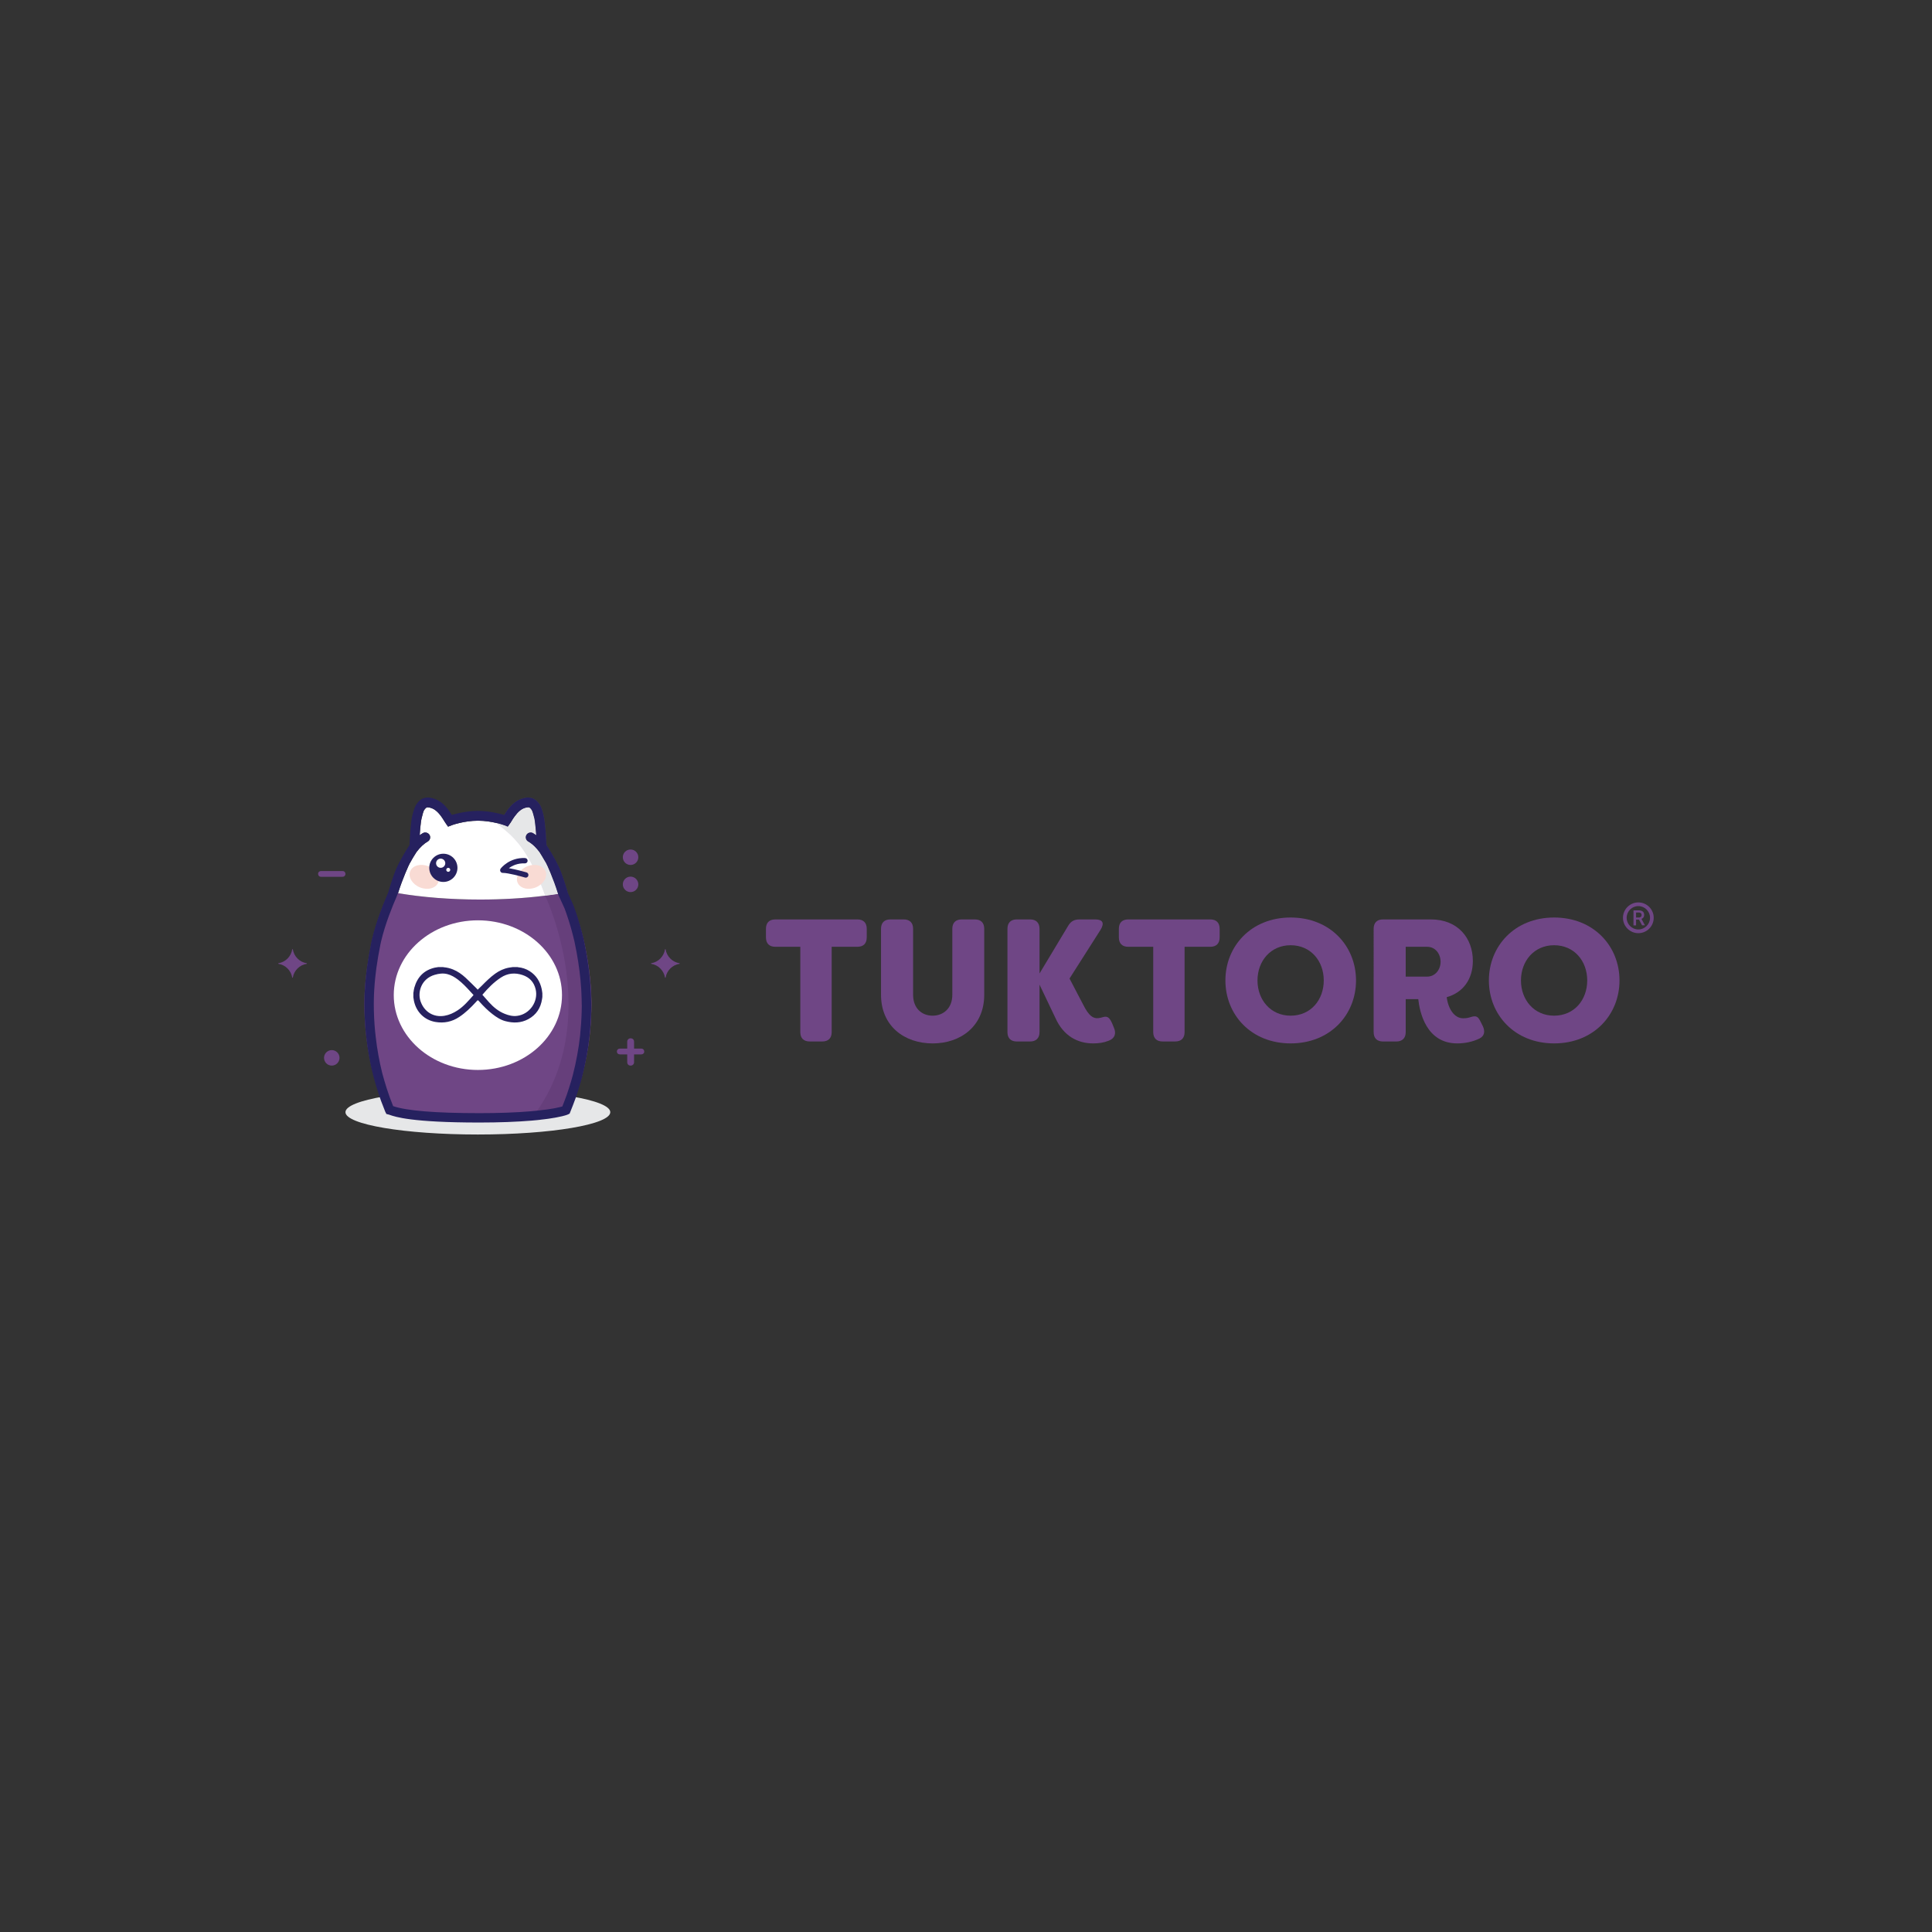 <svg xml:space="preserve" style="enable-background:new 0 0 1024 1024;" viewBox="0 0 1024 1024" y="0px" x="0px" xmlns:xlink="http://www.w3.org/1999/xlink" xmlns="http://www.w3.org/2000/svg" id="Warstwa_1" version="1.1">
<rect x="0" y="0" width="1024" height="1024" fill="#333333" stroke="none"/>
<style type="text/css">
	.st0{fill:#6F4685;}
	.st1{fill-rule:evenodd;clip-rule:evenodd;fill:#E6E7E8;}
	.st2{fill:#725487;}
	.st3{fill:#FFFFFF;}
	.st4{fill-rule:evenodd;clip-rule:evenodd;fill:#FFFFFF;}
	.st5{fill-rule:evenodd;clip-rule:evenodd;fill:#26215F;}
	.st6{fill:#F9DBD4;}
	.st7{fill:#26215F;}
	.st8{fill:#663F7B;}
	.st9{opacity:0.2;fill:#927BB7;}
	.st10{fill:#E6E7E8;}
</style>
<g>
	<g>
		<g>
			<path d="M459.39,492.3v4.53c0,3.23-1.76,4.99-4.99,4.99h-13.59v45.19c0,3.23-1.76,4.99-4.99,4.99h-6.65
				c-3.23,0-4.99-1.76-4.99-4.99v-45.19h-13.22c-3.23,0-4.99-1.76-4.99-4.99v-4.53c0-3.23,1.76-4.99,4.99-4.99h43.44
				C457.63,487.31,459.39,489.07,459.39,492.3z" class="st0"></path>
			<path d="M466.96,527.24V492.3c0-3.23,1.76-4.99,4.99-4.99h7.02c3.23,0,4.99,1.76,4.99,4.99v34.94
				c0,7.3,4.71,11.09,10.35,11.09c5.55,0,10.44-3.79,10.44-11.09V492.3c0-3.23,1.76-4.99,4.99-4.99h6.93c3.23,0,4.99,1.76,4.99,4.99
				v34.94c0,16.73-12.57,25.79-27.36,25.79C479.44,553.02,466.96,543.97,466.96,527.24z" class="st0"></path>
			<path d="M559.38,539.53l-8.41-17.65v25.14c0,3.23-1.85,4.99-4.99,4.99h-7.02c-3.23,0-4.99-1.76-4.99-4.99V492.3
				c0-3.23,1.76-4.99,4.99-4.99h7.02c3.14,0,4.99,1.76,4.99,4.99v23.66l15.16-25.23c1.39-2.4,3.23-3.42,6.01-3.42h8.32
				c4.07,0,5.08,1.94,2.77,5.64l-16.36,25.69l7.3,13.96c2.96,5.91,5.27,7.39,8.13,7.02c0.55-0.09,1.66-0.28,2.4-0.55
				c2.5-0.74,3.51,0.65,4.71,3.23l1.02,2.49c1.29,2.96,0.46,5.64-2.87,6.84c-2.59,1.02-5.18,1.39-8.23,1.39
				C571.31,553.02,563.73,549.23,559.38,539.53z" class="st0"></path>
			<path d="M646.44,492.3v4.53c0,3.23-1.76,4.99-4.99,4.99h-13.59v45.19c0,3.23-1.76,4.99-4.99,4.99h-6.65
				c-3.24,0-4.99-1.76-4.99-4.99v-45.19h-13.22c-3.23,0-4.99-1.76-4.99-4.99v-4.53c0-3.23,1.76-4.99,4.99-4.99h43.44
				C644.69,487.31,646.44,489.07,646.44,492.3z" class="st0"></path>
			<path d="M649.49,519.66c0-18.11,13.59-33.36,34.57-33.36c21.07,0,34.66,15.25,34.66,33.36
				c0,18.12-13.59,33.36-34.66,33.36C663.08,553.02,649.49,537.77,649.49,519.66z M701.62,519.66c0-10.26-6.84-18.67-17.56-18.67
				c-10.63,0-17.56,8.41-17.56,18.67c0,10.26,6.93,18.67,17.56,18.67C694.78,538.33,701.62,529.92,701.62,519.66z" class="st0"></path>
			<path d="M751.71,529.55h-6.65v17.47c0,3.23-1.85,4.99-4.99,4.99h-7.02c-3.23,0-4.99-1.76-4.99-4.99V492.3
				c0-3.23,1.76-4.99,4.99-4.99h25.32c14.42,0,22.27,9.98,22.27,22c0,9.61-5.08,16.73-13.86,19.22c0.83,6.38,4.16,11.18,8.69,11.18
				c1.94,0,2.96-0.28,4.07-0.65c2.96-0.92,3.88-0.28,5.27,2.59l1.11,2.22c1.29,2.77,0.92,5.18-1.76,6.56
				c-3.42,1.66-7.49,2.59-11.83,2.59C755.96,553.02,752.45,536.48,751.71,529.55z M756.42,517.63c4.25,0,7.12-3.7,7.12-7.86
				c0-4.34-2.87-7.95-7.12-7.95h-11.37v15.8H756.42z" class="st0"></path>
			<path d="M789.14,519.66c0-18.11,13.59-33.36,34.57-33.36c21.07,0,34.66,15.25,34.66,33.36
				c0,18.12-13.59,33.36-34.66,33.36C802.72,553.02,789.14,537.77,789.14,519.66z M841.26,519.66c0-10.26-6.84-18.67-17.56-18.67
				c-10.63,0-17.56,8.41-17.56,18.67c0,10.26,6.93,18.67,17.56,18.67C834.42,538.33,841.26,529.92,841.26,519.66z" class="st0"></path>
		</g>
		<g>
			<path d="M868.35,494.6c-4.49,0-8.14-3.66-8.14-8.15s3.65-8.15,8.14-8.15c4.5,0,8.15,3.65,8.15,8.15
				S872.85,494.6,868.35,494.6 M868.35,480.25c-3.41,0-6.19,2.78-6.19,6.19c0,3.41,2.78,6.19,6.19,6.19c3.42,0,6.2-2.78,6.2-6.19
				C874.55,483.03,871.76,480.25,868.35,480.25" class="st0"></path>
			<path d="M868.69,487.4h-1.54v3.07h-1.37v-7.96h2.8c0.45,0,0.85,0.07,1.23,0.17c0.34,0.1,0.65,0.27,0.89,0.44
				c0.24,0.2,0.45,0.45,0.55,0.75c0.1,0.31,0.2,0.65,0.2,1.02c0,0.54-0.13,0.99-0.37,1.34c-0.28,0.34-0.62,0.65-1.06,0.81l1.78,3.32
				v0.07h-1.47L868.69,487.4z M867.15,486.31h1.43c0.24,0,0.48-0.03,0.65-0.1c0.17-0.07,0.34-0.17,0.48-0.27
				c0.14-0.1,0.21-0.24,0.27-0.41c0.07-0.17,0.11-0.35,0.11-0.55c0-0.21-0.04-0.38-0.11-0.55c-0.06-0.17-0.14-0.31-0.27-0.41
				c-0.14-0.1-0.28-0.21-0.48-0.27c-0.17-0.07-0.41-0.1-0.68-0.1h-1.4V486.31z" class="st0"></path>
		</g>
	</g>
	<g>
		<ellipse ry="11.83" rx="70.18" cy="589.48" cx="253.28" class="st1"></ellipse>
		<path d="M313.46,531.77v0.86c0,1.05-0.03,2.14-0.05,3.23c-0.11,4.34-0.42,8.78-0.92,13.35
			c-0.79,6.85-2.12,13.95-4.05,21.12c-0.68,2.42-1.4,4.83-2.22,7.22c-0.81,2.44-1.68,4.85-2.68,7.26c-0.47,1.23-0.99,2.44-1.51,3.64
			c0,0-0.08,0.04-0.23,0.08c-0.11,0.04-0.29,0.1-0.52,0.16c-0.07,0.03-0.15,0.04-0.23,0.07c-0.21,0.04-0.45,0.11-0.73,0.18
			c-0.18,0.04-0.34,0.1-0.53,0.14c-0.04,0.01-0.08,0.03-0.12,0.03c-0.18,0.04-0.36,0.1-0.56,0.14c-0.7,0.15-1.53,0.33-2.53,0.51
			c-0.42,0.07-0.88,0.15-1.38,0.25c-0.01,0-0.01,0-0.01,0c-0.37,0.05-0.75,0.11-1.15,0.18c-0.19,0.03-0.4,0.05-0.62,0.1
			c-0.21,0.03-0.42,0.05-0.64,0.08c-0.25,0.04-0.51,0.08-0.78,0.12c-0.74,0.1-1.53,0.19-2.38,0.29c-0.19,0.03-0.4,0.05-0.6,0.07
			c-0.41,0.05-0.84,0.11-1.27,0.15c-0.53,0.05-1.1,0.11-1.67,0.18c-0.63,0.05-1.27,0.11-1.96,0.18c-0.42,0.04-0.86,0.07-1.31,0.11
			c-7.06,0.58-16.39,1-28.56,1c-42.56,0-47.95-3.85-49.78-4.18c-1.53-3.57-2.93-7.17-4.08-10.72c-0.92-2.71-1.73-5.41-2.48-8.09
			c-1.75-6.67-2.97-13.24-3.71-19.63c-0.62-4.78-0.9-9.42-1.03-13.96c-0.01-1.1-0.04-2.18-0.04-3.23v-0.73c0-0.04,0-0.04,0-0.1
			c0-0.93,0.03-1.89,0.04-2.79c0-0.93,0.05-1.85,0.1-2.78c0.04-0.73,0.07-1.48,0.14-2.2c0.04-0.89,0.11-1.73,0.18-2.59
			c0.25-2.94,0.59-5.83,0.99-8.67c0.63-4.35,1.38-8.53,2.22-12.45c0.11-0.52,0.22-1.05,0.34-1.57c0-0.04,0.01-0.07,0.01-0.11
			c2.72-11.1,6-19.06,7.63-22.63c0.12-0.29,0.25-0.53,0.36-0.77c0.03-0.05,0.04-0.1,0.07-0.14c0.38-0.79,0.62-1.23,0.62-1.23
			c0.11-0.27,1.64-0.45,4.3-0.62c0,0,0.03,0.03,0.04,0c0.25,0.04,0.48,0.1,0.73,0.11c0.04,0,0.07,0.01,0.11,0.01
			c12.77,2.16,27.66,3.38,43.51,3.38c11.82,0,23.08-0.68,33.36-1.93c0.4-0.04,0.79-0.1,1.19-0.14c2.31-0.27,4.57-0.58,6.76-0.93
			h0.04c0.79-0.12,1.57-0.26,2.34-0.4c1.6,0.14,2.55,0.3,2.61,0.51c0,0,0.23,0.44,0.62,1.23c0.1,0.19,0.19,0.42,0.31,0.68
			c0.01,0.03,0.03,0.05,0.04,0.08c0.11,0.22,0.21,0.47,0.33,0.71c0.03,0.08,0.07,0.16,0.11,0.25c0.16,0.34,0.33,0.73,0.49,1.14
			c0.33,0.78,0.7,1.66,1.1,2.64c0.29,0.74,0.59,1.52,0.89,2.35c0.16,0.45,0.34,0.92,0.51,1.4c0.36,0.96,0.71,1.99,1.05,3.07
			c0.37,1.12,0.75,2.31,1.12,3.56c0.16,0.55,0.33,1.11,0.49,1.68c0.18,0.62,0.36,1.26,0.53,1.92c0.36,1.3,0.71,2.66,1.04,4.05
			c0,0.04,0,0.1,0.03,0.11c0.4,1.82,0.81,3.71,1.16,5.67c1.18,6.15,2.12,12.83,2.57,19.61c0.07,0.85,0.11,1.71,0.14,2.57
			c0.04,0.93,0.07,1.83,0.08,2.79C313.46,530.18,313.46,530.99,313.46,531.77z" class="st0"></path>
		<path d="M282.79,591.44c0.8-0.06,1.57-0.14,2.31-0.2c-0.32,0.02-0.66,0.06-0.99,0.1
			C283.67,591.38,283.23,591.4,282.79,591.44z" class="st2"></path>
		<path d="M285.31,591.23c0.42-0.04,0.81-0.08,1.21-0.12c-0.16,0.02-0.32,0.04-0.48,0.06
			C285.81,591.19,285.57,591.21,285.31,591.23z" class="st2"></path>
		<path d="M293.05,590.31c0.34-0.04,0.68-0.1,0.97-0.14c-0.2,0.04-0.4,0.06-0.62,0.1
			C293.29,590.29,293.17,590.29,293.05,590.31z" class="st2"></path>
		<path d="M299.27,589.2c0.18-0.04,0.36-0.08,0.52-0.12c-0.04,0.02-0.08,0.04-0.12,0.04
			C299.55,589.14,299.41,589.18,299.27,589.2z" class="st2"></path>
		<path d="M313.46,531.77v0.85c0,1.05-0.02,2.15-0.06,3.24c-0.1,4.33-0.42,8.77-0.91,13.34
			c-0.8,6.86-2.11,13.95-4.05,21.13c-0.68,2.43-1.39,4.83-2.21,7.22c-0.82,2.44-1.69,4.85-2.68,7.26c-0.48,1.23-0.99,2.44-1.51,3.64
			c0,0-0.08,0.06-0.24,0.1c0,0-0.02,0-0.04,0c0.16-0.06,0.24-0.1,0.24-0.1c0.52-1.19,1.03-2.41,1.51-3.64
			c0.99-2.41,1.87-4.81,2.68-7.26c0.81-2.39,1.53-4.79,2.21-7.2c1.93-7.2,3.26-14.29,4.05-21.15c0.5-4.55,0.81-9,0.93-13.34
			c0.02-1.09,0.04-2.19,0.04-3.24v-0.85c0-0.78,0-1.59-0.04-2.37c-0.04-0.95-0.06-1.87-0.1-2.8c-0.02-0.85-0.06-1.73-0.14-2.56
			c-0.44-6.78-1.39-13.48-2.56-19.62c-0.36-1.95-0.78-3.84-1.17-5.65c-0.02-0.04-0.02-0.08-0.02-0.12
			c-2.7-11.23-6.04-19.24-7.67-22.78l-0.08-0.26c0.02,0.06,0.06,0.12,0.08,0.18c0.02,0.04,0.04,0.06,0.04,0.08
			c0.12,0.22,0.22,0.48,0.34,0.72c0.02,0.08,0.06,0.16,0.1,0.26c0.18,0.34,0.34,0.72,0.5,1.13c0.34,0.78,0.7,1.65,1.09,2.64
			c0.3,0.74,0.6,1.51,0.89,2.35c0.16,0.46,0.34,0.91,0.5,1.39c0.36,0.97,0.72,1.99,1.05,3.08c0.38,1.11,0.76,2.31,1.13,3.56
			c0.16,0.54,0.34,1.11,0.5,1.67c0.18,0.62,0.36,1.27,0.54,1.93c0.36,1.29,0.7,2.64,1.03,4.05c0,0.04,0,0.1,0.02,0.1
			c0.4,1.83,0.81,3.72,1.17,5.67c1.17,6.16,2.13,12.84,2.56,19.62c0.08,0.83,0.12,1.71,0.14,2.56c0.04,0.93,0.08,1.85,0.08,2.8
			C313.46,530.18,313.46,531,313.46,531.77z" class="st2"></path>
		<path d="M295.83,473.78h-0.04c-2.57,0.41-5.23,0.77-7.95,1.07c-10.28,1.25-21.55,1.93-33.36,1.93
			c-15.85,0-30.74-1.22-43.51-3.38c0.05-0.15,0.1-0.3,0.15-0.47c2.26-7.2,5.72-14.85,6.12-15.48l0.14-0.19
			c0.33-0.62,0.67-1.25,1.05-1.88c0.29-0.52,0.56-1,0.88-1.46l1.33-2.12l0.12-0.18c0.03-0.07,0.1-0.16,0.19-0.25
			c1.79-2.37,3.76-4.18,5.72-5.33c0.63-0.31,1.04-0.88,1.25-1.55c0.18-0.66,0.1-1.38-0.26-1.97c-0.68-1.19-2.34-1.62-3.49-0.94
			c-0.57,0.31-1.16,0.7-1.71,1.14c0.18-2.53,0.4-5.35,0.68-7.31l0.05-0.27c0.08-0.52,0.15-0.97,0.26-1.34l0.1-0.38
			c0.36-1.66,0.96-3.68,1.33-4.15c0.99-1.29,1.29-1.36,1.83-1.36c0.59,0,1.31,0.15,2.22,0.49c2.88,1.12,4.98,4.35,5.89,5.72
			c0.01,0.03,1.37,2.26,1.6,2.51l1.08,1.53l1.89-0.74c0.04-0.03,6.53-2.42,13.98-2.42c7.41,0,13.9,2.4,13.98,2.44l1.82,0.73
			l0.97-1.37c0.22-0.23,0.81-1.14,1.79-2.78c0.99-1.46,3.03-4.53,5.82-5.61c0.89-0.34,1.66-0.49,2.19-0.49
			c0.59,0,0.9,0.04,1.85,1.33c0.22,0.29,0.64,1.25,1.36,4.18l0.12,0.42c0.08,0.38,0.15,0.92,0.26,1.57c0.27,1.99,0.52,4.85,0.7,7.28
			c-0.56-0.41-1.14-0.79-1.7-1.11c-1.15-0.7-2.83-0.25-3.48,0.93c-0.37,0.6-0.45,1.33-0.27,1.99c0.21,0.67,0.63,1.23,1.19,1.53
			c2.59,1.48,4.56,3.71,5.79,5.35c0.08,0.12,0.15,0.21,0.29,0.38c0.34,0.58,0.81,1.29,1.34,2.16c0.3,0.44,0.56,0.9,0.88,1.49
			c0.37,0.59,0.73,1.22,1.15,1.94c0.45,0.71,4,8.54,6.26,15.95C295.73,473.46,295.79,473.63,295.83,473.78z" class="st3"></path>
		<path d="M297.87,527.43c0,21.91-19.95,39.67-44.57,39.67c-24.62,0-44.6-17.76-44.6-39.67
			c0-21.9,19.98-39.64,44.6-39.64C277.92,487.79,297.87,505.53,297.87,527.43z" class="st4"></path>
		<path d="M271.72,512.58c0.87,0,1.74,0,2.62,0c0.1,0.03,0.2,0.07,0.3,0.08c2.18,0.21,4.22,0.88,6.07,2.06
			c3.54,2.24,5.55,5.53,6.42,9.57c0.15,0.71,0.22,1.44,0.33,2.16c0,0.66,0,1.31,0,1.96c-0.05,0.34-0.1,0.7-0.15,1.04
			c-0.69,4.76-3.03,8.41-7.3,10.72c-3.88,2.09-7.99,2.17-12.15,1.06c-2.59-0.68-4.8-2.16-6.89-3.77c-2.46-1.89-4.64-4.1-6.72-6.4
			c-1.07-1.17-0.88-1.19-1.99,0.03c-2.69,2.94-5.52,5.7-8.85,7.91c-3.84,2.58-8.06,3.42-12.56,2.67
			c-5.9-0.99-10.22-5.28-11.45-11.17c-0.13-0.63-0.21-1.28-0.31-1.93c0-0.79,0-1.58,0-2.36c0.03-0.12,0.06-0.24,0.08-0.36
			c0.13-0.79,0.2-1.6,0.43-2.36c1.58-5.61,5.09-9.29,10.87-10.62c0.57-0.12,1.17-0.19,1.76-0.29c0.86,0,1.73,0,2.6,0
			c0.12,0.02,0.24,0.06,0.36,0.07c1.68,0.14,3.3,0.54,4.86,1.16c2.52,1,4.7,2.56,6.68,4.37c2.13,1.97,4.16,4.03,6.21,6.07
			c0.11,0.09,0.15,0.26,0.19,0.34c0.81-0.79,1.53-1.45,2.21-2.13c2.24-2.28,4.51-4.52,7.11-6.4c2.21-1.58,4.61-2.7,7.29-3.19
			C270.41,512.75,271.07,512.68,271.72,512.58z M250.99,527.39c-0.64-0.7-1.23-1.34-1.84-2c-2.01-2.2-4.05-4.36-6.43-6.18
			c-1.71-1.3-3.53-2.39-5.64-2.92c-2.26-0.57-4.49-0.26-6.67,0.38c-7.14,2.06-9.18,9.19-7.51,14.03c1.93,5.57,6.83,8.63,12.63,7.69
			c2.55-0.42,4.84-1.47,6.99-2.87C245.86,533.35,248.37,530.34,250.99,527.39z M255.68,527.23c0.09,0.1,0.14,0.18,0.2,0.25
			c1.11,1.24,2.21,2.51,3.33,3.76c2.35,2.59,4.99,4.78,8.29,6.1c2.14,0.86,4.31,1.4,6.63,1.09c6.63-0.86,11.32-7.61,9.77-14.12
			c-0.9-3.79-3.28-6.33-6.97-7.54c-4-1.32-7.84-1-11.46,1.37C261.69,520.61,258.61,523.8,255.68,527.23z" class="st5"></path>
		<path d="M217.43,461.74c-1.25,3.09,1.06,6.93,5.15,8.59c4.09,1.66,8.43,0.5,9.68-2.58c1.25-3.09-1.06-6.93-5.16-8.59
			C223.01,457.5,218.68,458.66,217.43,461.74L217.43,461.74z" class="st6"></path>
		<path d="M242.46,459.97c0,4.13-3.35,7.48-7.47,7.48c-4.13,0-7.48-3.35-7.48-7.48c0-4.13,3.35-7.48,7.48-7.48
			C239.11,452.49,242.46,455.84,242.46,459.97z" class="st7"></path>
		<path d="M236.01,457.53c0,1.34-1.09,2.43-2.44,2.43c-1.34,0-2.44-1.09-2.44-2.43c0-1.35,1.1-2.44,2.44-2.44
			C234.92,455.1,236.01,456.19,236.01,457.53L236.01,457.53z" class="st3"></path>
		<path d="M238.63,461.02c0,0.58-0.47,1.06-1.05,1.06c-0.59,0-1.06-0.47-1.06-1.06c0-0.58,0.48-1.05,1.06-1.05
			C238.16,459.97,238.63,460.44,238.63,461.02L238.63,461.02z" class="st3"></path>
		<path d="M313.42,531.77v0.85c0,1.05-0.02,2.15-0.04,3.24c-0.12,4.33-0.44,8.79-0.93,13.34
			c-0.8,6.86-2.13,13.95-4.05,21.15c-0.68,2.41-1.39,4.81-2.21,7.2c-0.82,2.44-1.69,4.85-2.68,7.26c-0.48,1.23-0.99,2.44-1.51,3.64
			c0,0-0.08,0.04-0.24,0.1c-0.04,0-0.1,0.02-0.16,0.06c-0.34,0.1-0.93,0.26-1.81,0.48c-0.16,0.04-0.34,0.08-0.52,0.12
			c-0.22,0.06-0.46,0.1-0.72,0.16c-0.4,0.08-0.81,0.16-1.27,0.26c-0.28,0.04-0.56,0.1-0.85,0.16c-0.3,0.04-0.64,0.1-0.99,0.18
			c-0.46,0.06-0.91,0.14-1.41,0.22c-0.3,0.04-0.64,0.1-0.97,0.14c-0.4,0.06-0.82,0.12-1.25,0.18c-0.68,0.1-1.41,0.18-2.19,0.28
			c-0.14,0.02-0.28,0.02-0.42,0.04c-0.06,0.02-0.14,0.02-0.2,0.02c-0.2,0.04-0.4,0.06-0.62,0.08c-0.6,0.06-1.21,0.12-1.85,0.2
			c-0.4,0.04-0.8,0.08-1.21,0.12c-0.08,0-0.14,0-0.22,0.02c-0.74,0.06-1.51,0.14-2.31,0.2h-0.06c37.75-50.37,6.4-116.32,6.4-116.32
			c-0.06-0.14-0.1-0.28-0.16-0.42h0.06c2.31-0.28,4.57-0.58,6.76-0.93h0.04c0.8-0.12,1.57-0.26,2.35-0.4
			c1.59,0.14,2.54,0.3,2.6,0.52c0,0,0.24,0.44,0.62,1.23c0.08,0.14,0.16,0.3,0.24,0.5l0.08,0.26c1.63,3.54,4.97,11.55,7.67,22.78
			c0,0.04,0,0.08,0.02,0.12c0.4,1.81,0.81,3.7,1.17,5.65c1.17,6.14,2.13,12.84,2.56,19.62c0.08,0.83,0.12,1.71,0.14,2.56
			c0.04,0.93,0.06,1.85,0.1,2.8C313.42,530.18,313.42,531,313.42,531.77z" class="st8"></path>
		<path d="M288.99,590.83c0.06,0,0.14,0,0.2-0.02c-0.26,0.04-0.54,0.06-0.82,0.1
			C288.59,590.89,288.79,590.87,288.99,590.83z" class="st9"></path>
		<path d="M301.63,475.62c-0.08-0.2-0.16-0.36-0.24-0.5c-0.38-0.8-0.62-1.23-0.62-1.23c-0.06-0.22-1.01-0.38-2.6-0.52
			c-0.78,0.14-1.55,0.28-2.35,0.4h-0.04c-2.19,0.36-4.45,0.66-6.76,0.93h-0.06c-9.8-27.25-18.15-32.2-26.81-39.24
			c-1.81-1.47-0.5-4.39,1.81-4.05c1.39,0.2,2.56,0.4,3.2,0.6c0.02-0.04,0.04-0.08,0.08-0.14l0.32-0.46c0.99-1.59,3.74-6.1,8.35-7.83
			c1.49-0.6,2.82-0.89,4.03-0.89c3.46,0,5.21,2.41,5.94,3.46c1.03,1.33,1.67,3.66,2.27,6.14l0.06,0.28
			c0.81,3.38,1.29,11.69,1.47,15.09l0.04,0.54l0.3,0.4c1.41,2.31,3.8,6.26,3.8,6.26l0.02,0.18c0.74,1.35,1.57,2.88,2.31,4.41
			c2.21,4.75,4.75,13.5,5.27,15.4L301.63,475.62z" class="st9"></path>
		<path d="M295.83,473.78h-0.04c-2.19,0.36-4.45,0.66-6.76,0.93c-9.47-26.3-17.57-31.83-25.9-38.51
			c2.55,0.6,4.18,1.2,4.22,1.23l1.82,0.73l0.97-1.37c0.22-0.23,0.81-1.14,1.79-2.78c0.99-1.46,3.03-4.53,5.82-5.61
			c0.89-0.34,1.66-0.49,2.19-0.49c0.59,0,0.9,0.04,1.85,1.33c0.22,0.29,0.64,1.25,1.36,4.18l0.12,0.42
			c0.08,0.38,0.15,0.92,0.26,1.57c0.27,1.99,0.52,4.85,0.7,7.28c-0.56-0.41-1.14-0.79-1.7-1.11c-1.15-0.7-2.83-0.25-3.48,0.93
			c-0.37,0.6-0.45,1.33-0.27,1.99c0.21,0.67,0.63,1.23,1.19,1.53c2.59,1.48,4.56,3.71,5.79,5.35c0.08,0.12,0.15,0.21,0.29,0.38
			c0.34,0.58,0.81,1.29,1.34,2.16c0.3,0.44,0.56,0.9,0.88,1.49c0.37,0.59,0.73,1.22,1.15,1.94c0.45,0.71,4,8.54,6.26,15.95
			C295.73,473.46,295.79,473.63,295.83,473.78z" class="st10"></path>
		<g>
			<path d="M170.16,464.74c-0.45,0-0.82-0.15-1.11-0.45c-0.3-0.3-0.45-0.67-0.45-1.12c0-0.45,0.15-0.81,0.45-1.09
				c0.3-0.28,0.67-0.42,1.11-0.42h11.36c0.45,0,0.82,0.14,1.12,0.43c0.3,0.29,0.45,0.66,0.45,1.1c0,0.45-0.15,0.81-0.45,1.1
				c-0.3,0.29-0.66,0.43-1.12,0.43H170.16z" class="st0"></path>
		</g>
		<path d="M179.95,560.68c0,2.27-1.84,4.11-4.1,4.11c-2.27,0-4.11-1.84-4.11-4.11c0-2.26,1.84-4.1,4.11-4.1
			C178.11,556.58,179.95,558.42,179.95,560.68z" class="st0"></path>
		<path d="M162.65,510.55v0.28c-3.87,0.57-6.84,3.58-7.46,7.36h-0.29c-0.62-3.78-3.59-6.79-7.41-7.36v-0.28
			c3.82-0.57,6.83-3.63,7.41-7.46h0.29C155.77,506.92,158.78,509.98,162.65,510.55z" class="st0"></path>
		<g>
			<g>
				<path d="M339.89,555.77c0.45,0,0.82,0.15,1.12,0.45c0.3,0.3,0.45,0.67,0.45,1.12c0,0.45-0.15,0.81-0.45,1.09
					c-0.3,0.28-0.67,0.42-1.12,0.42h-11.36c-0.45,0-0.82-0.15-1.12-0.43c-0.3-0.29-0.45-0.66-0.45-1.1c0-0.45,0.15-0.81,0.45-1.11
					c0.3-0.29,0.66-0.43,1.12-0.43H339.89z M334.25,550.32c0.52,0,0.95,0.17,1.3,0.5c0.34,0.33,0.52,0.76,0.52,1.28V563
					c0,0.53-0.18,0.95-0.53,1.29c-0.35,0.33-0.79,0.5-1.31,0.5c-0.54,0-0.97-0.17-1.3-0.5c-0.33-0.34-0.49-0.76-0.49-1.29v-10.88
					c0-0.52,0.16-0.95,0.5-1.28C333.27,550.49,333.71,550.32,334.25,550.32z" class="st0"></path>
			</g>
			<path d="M330.11,454.35c0-2.27,1.83-4.1,4.1-4.1c2.27,0,4.11,1.84,4.11,4.1c0,2.26-1.84,4.1-4.11,4.1
				C331.94,458.44,330.11,456.61,330.11,454.35z" class="st0"></path>
			<path d="M330.11,468.73c0-2.26,1.83-4.1,4.1-4.1c2.27,0,4.11,1.84,4.11,4.1s-1.84,4.1-4.11,4.1
				C331.94,472.83,330.11,470.99,330.11,468.73z" class="st0"></path>
			<path d="M360.23,510.55v0.28c-3.87,0.57-6.84,3.58-7.46,7.36h-0.29c-0.62-3.78-3.59-6.79-7.41-7.36v-0.28
				c3.82-0.57,6.83-3.63,7.41-7.46h0.29C353.35,506.92,356.36,509.98,360.23,510.55z" class="st0"></path>
		</g>
		<path d="M289.14,461.74c1.25,3.09-1.06,6.93-5.15,8.59c-4.1,1.66-8.43,0.5-9.68-2.58c-1.25-3.09,1.05-6.93,5.15-8.59
			C283.56,457.5,287.88,458.66,289.14,461.74L289.14,461.74z" class="st6"></path>
		<path d="M278.67,465.17c-0.13,0-0.26-0.02-0.4-0.06c-2.38-0.69-9.02-2.45-11.6-2.45c-0.05,0-0.09,0-0.14,0
			c-0.57,0.01-1.05-0.28-1.3-0.77c-0.25-0.48-0.2-1.07,0.12-1.5c0.18-0.25,4.63-5.98,12.95-5.61c0.78,0.04,1.39,0.7,1.35,1.48
			c-0.03,0.78-0.68,1.37-1.48,1.35c-3.87-0.18-6.71,1.25-8.46,2.54c3.8,0.64,8.65,2.03,9.35,2.23c0.75,0.22,1.18,1.01,0.97,1.76
			C279.85,464.77,279.29,465.17,278.67,465.17L278.67,465.17z" class="st7"></path>
		<path d="M313.28,529.37c0-0.97-0.04-1.91-0.08-2.84c-0.02-0.89-0.06-1.79-0.14-2.64c-0.4-6.38-1.23-13.08-2.48-19.88
			c-0.34-1.95-0.74-3.82-1.11-5.63l-0.26-1.25l-0.02-0.02c-0.26-1.07-0.52-2.13-0.8-3.14c-0.16-0.66-0.34-1.31-0.52-1.95
			c-0.16-0.58-0.32-1.15-0.48-1.69c-0.36-1.27-0.74-2.48-1.09-3.62c-0.34-1.11-0.68-2.17-1.01-3.12c-0.12-0.34-0.24-0.68-0.36-0.99
			l-0.14-0.44c-0.3-0.85-0.6-1.65-0.89-2.42c-0.28-0.76-1.85-4.15-2.84-6.3c0-0.02-0.02-0.04-0.02-0.06
			c-0.85-3-3.02-10.16-4.97-14.25c-2.41-5.09-4.69-8.49-6.1-10.75l-0.28-0.42l-0.06-0.52c-0.18-3.38-0.64-11.61-1.45-14.97
			l-0.06-0.28c-0.6-2.44-1.21-4.75-2.25-6.06c-0.76-1.05-2.46-3.44-5.94-3.44c-1.19,0-2.52,0.3-4,0.87
			c-4.59,1.73-7.33,6.2-8.33,7.79l-0.3,0.44c-0.04,0.04-0.08,0.1-0.1,0.14c-2.94-0.87-8.07-2.11-13.91-2.15
			c-5.76,0.04-10.89,1.27-13.81,2.15l-0.34-0.5c-1.17-1.85-3.92-6.18-8.35-7.85c-1.51-0.6-2.82-0.89-4.09-0.89
			c-3.4,0-5.15,2.39-5.84,3.4c-1.05,1.35-1.69,3.66-2.29,6.06l-0.1,0.36c-0.74,3.16-1.21,10.71-1.41,14.89l-0.04,0.56
			c-0.08,0.1-0.18,0.24-0.3,0.44c-1.55,2.42-2.72,4.35-3.7,6.12l-0.04,0.12c-1.01,1.81-1.77,3.2-2.39,4.51
			c-1.93,4.11-4.02,11.03-4.85,13.91c0,0.02-0.02,0.04-0.02,0.06c-1.85,4.29-6.16,14.33-8.65,24.97l-0.08,0.34
			c-0.08,0.4-0.16,0.8-0.24,1.19l-0.04,0.22c-0.83,4.09-1.57,8.35-2.17,12.62c-0.42,3.16-0.74,6.04-0.95,8.81l-0.02,0.24
			c-0.06,0.8-0.12,1.59-0.14,2.31c-0.06,0.58-0.08,1.17-0.12,1.77l-0.04,1.11c-0.04,0.78-0.08,1.55-0.08,2.31l-0.02,0.89
			c0,0.64-0.02,1.29-0.02,2.03v0.72c0,0.7,0.02,1.41,0.02,2.13l0.02,1.17c0.14,5.21,0.46,9.86,0.99,14.17
			c0.74,6.66,1.95,13.38,3.64,20.02c0.82,3.06,1.61,5.74,2.39,8.17c1.05,3.42,2.37,7,3.98,10.93l0.6,1.19l1.23,0.3
			c0.14,0.04,0.3,0.1,0.54,0.18c2.84,0.99,11.49,4.05,47.59,4.05c10.44,0,19.7-0.36,27.57-1.01l1.29-0.12
			c0.64-0.06,1.23-0.12,1.91-0.18c0.44-0.06,0.85-0.1,1.27-0.14l0.28-0.04c0.46-0.04,0.89-0.1,1.13-0.14
			c0.28-0.02,0.54-0.06,0.72-0.08c0.81-0.1,1.59-0.2,2.39-0.3l1.99-0.32c0.26-0.04,0.5-0.08,0.85-0.14l0.3-0.04
			c0.46-0.1,0.87-0.18,1.29-0.24c0.99-0.18,1.83-0.38,2.46-0.52c0.14-0.04,0.28-0.06,0.46-0.1l0.42-0.12
			c0.1-0.02,0.22-0.06,0.38-0.1l0.26-0.06c0.14-0.04,0.26-0.08,0.36-0.1l0.58-0.18c0.16-0.04,0.32-0.1,0.42-0.14
			c0.28-0.08,0.48-0.18,0.6-0.24l0.82-0.42l0.34-0.83c0.52-1.23,1.01-2.46,1.45-3.68c0.91-2.31,1.77-4.73,2.62-7.39
			c0.85-2.58,1.57-5.17,2.17-7.37c1.81-7.06,3.14-14.27,3.94-21.49c0.5-4.79,0.8-9.22,0.89-13.54c0.04-1.11,0.06-2.23,0.06-3.3
			v-0.85C313.34,530.94,313.34,530.06,313.28,529.37z M308.37,532.63c0,1.03-0.02,2.11-0.06,3.18c-0.1,4.19-0.38,8.49-0.85,13.14
			c-0.78,6.96-2.07,13.93-3.82,20.75c-0.56,2.11-1.25,4.59-2.09,7.1c-0.81,2.58-1.63,4.91-2.54,7.18c-0.3,0.83-0.62,1.65-0.95,2.46
			c-0.1,0.02-0.22,0.06-0.36,0.1l-1.13,0.28c-0.64,0.16-1.41,0.32-2.29,0.5c-0.42,0.06-0.83,0.14-1.31,0.24l-0.16,0.02
			c-0.32,0.06-0.66,0.1-1.07,0.18c-0.18,0.02-0.36,0.04-0.42,0.06l-1.35,0.22c-0.7,0.08-1.45,0.18-2.33,0.28
			c-0.12,0.02-0.24,0.04-0.54,0.06c-0.38,0.06-0.76,0.12-1.15,0.16l-0.28,0.02c-0.44,0.06-0.89,0.1-1.27,0.14
			c-0.62,0.06-1.25,0.12-1.91,0.18l-1.21,0.12c-7.71,0.66-16.84,0.99-27.13,0.99c-23.22,0-38.6-1.25-45.78-3.72
			c-1.37-3.38-2.48-6.48-3.42-9.46c-0.78-2.42-1.51-4.95-2.33-7.93c-1.59-6.38-2.76-12.88-3.48-19.34
			c-0.52-4.19-0.83-8.69-0.97-13.7l-0.02-1.15c0-0.68-0.02-1.37-0.02-2.05v-0.82c0-0.62,0.02-1.23,0.02-1.85l0.02-0.95
			c0-0.7,0.04-1.39,0.06-2.11l0.06-1.09c0.02-0.52,0.06-1.03,0.1-1.67c0.04-0.78,0.1-1.53,0.16-2.29v-0.2
			c0.22-2.68,0.54-5.47,0.93-8.53c0.58-4.17,1.29-8.31,2.11-12.3l0.04-0.24c0.08-0.42,0.18-0.85,0.28-1.27l0.06-0.32
			c2.27-9.6,6.08-18.74,8.01-23.2c0,0,0.85-2.01,0.97-2.41c0.06-0.16,0.1-0.3,0.16-0.46c2.25-7.22,5.72-14.87,6.12-15.48l0.14-0.2
			c0.32-0.62,0.66-1.25,1.05-1.87c0.28-0.54,0.56-1.01,0.87-1.47l1.33-2.13l0.12-0.18c0.02-0.06,0.1-0.16,0.18-0.24
			c1.81-2.37,3.78-4.17,5.72-5.33c0.64-0.32,1.05-0.87,1.25-1.55c0.18-0.66,0.1-1.39-0.26-1.97c-0.7-1.19-2.35-1.63-3.5-0.95
			c-0.58,0.32-1.15,0.7-1.71,1.13c0.18-2.52,0.4-5.35,0.7-7.29l0.04-0.28c0.08-0.52,0.16-0.97,0.26-1.35l0.1-0.38
			c0.36-1.65,0.95-3.68,1.33-4.15c0.99-1.27,1.29-1.35,1.83-1.35c0.6,0,1.31,0.16,2.23,0.5c2.88,1.11,4.99,4.35,5.88,5.72
			c0.02,0.02,1.37,2.25,1.61,2.5l1.07,1.53l1.89-0.74c0.04-0.04,6.54-2.42,13.97-2.42c7.41,0,13.91,2.39,13.99,2.44l1.81,0.72
			l0.97-1.37c0.22-0.24,0.82-1.13,1.79-2.78c0.99-1.45,3.04-4.53,5.82-5.61c0.89-0.34,1.65-0.5,2.19-0.5c0.6,0,0.91,0.04,1.85,1.33
			c0.22,0.28,0.66,1.25,1.37,4.17l0.12,0.42c0.08,0.4,0.14,0.93,0.26,1.59c0.28,1.97,0.52,4.83,0.7,7.28
			c-0.56-0.42-1.13-0.8-1.69-1.11c-1.15-0.7-2.84-0.24-3.48,0.93c-0.38,0.6-0.46,1.33-0.28,1.99c0.2,0.68,0.62,1.23,1.19,1.53
			c2.58,1.47,4.55,3.72,5.78,5.35c0.08,0.14,0.16,0.22,0.3,0.4c0.34,0.58,0.8,1.27,1.33,2.17c0.3,0.44,0.56,0.89,0.87,1.49
			c0.38,0.58,0.74,1.21,1.15,1.93c0.46,0.72,4,8.55,6.26,15.96c0.06,0.14,0.12,0.32,0.16,0.46c0.02,0.06,0.04,0.14,0.06,0.2
			c0.06,0.14,0.1,0.28,0.14,0.42c0.2,0.44,0.42,0.91,0.64,1.41c1.11,2.41,2.41,5.19,2.6,5.68c0.26,0.72,0.54,1.49,0.83,2.31
			l0.16,0.46c0.1,0.3,0.2,0.6,0.32,0.95c0.34,0.93,0.66,1.91,0.99,2.98c0.34,1.11,0.7,2.27,1.05,3.5c0.14,0.54,0.3,1.09,0.46,1.67
			c0.18,0.6,0.34,1.23,0.5,1.87c0.32,1.21,0.64,2.44,0.93,3.74c0,0,0.89,4.37,1.17,5.92c1.21,6.62,2.03,13.12,2.42,19.34
			c0.06,0.82,0.1,1.65,0.12,2.48c0.04,0.91,0.08,1.79,0.1,2.86c0.04,0.74,0.04,1.47,0.04,2.21V532.63z" class="st7"></path>
	</g>
</g>
</svg>
